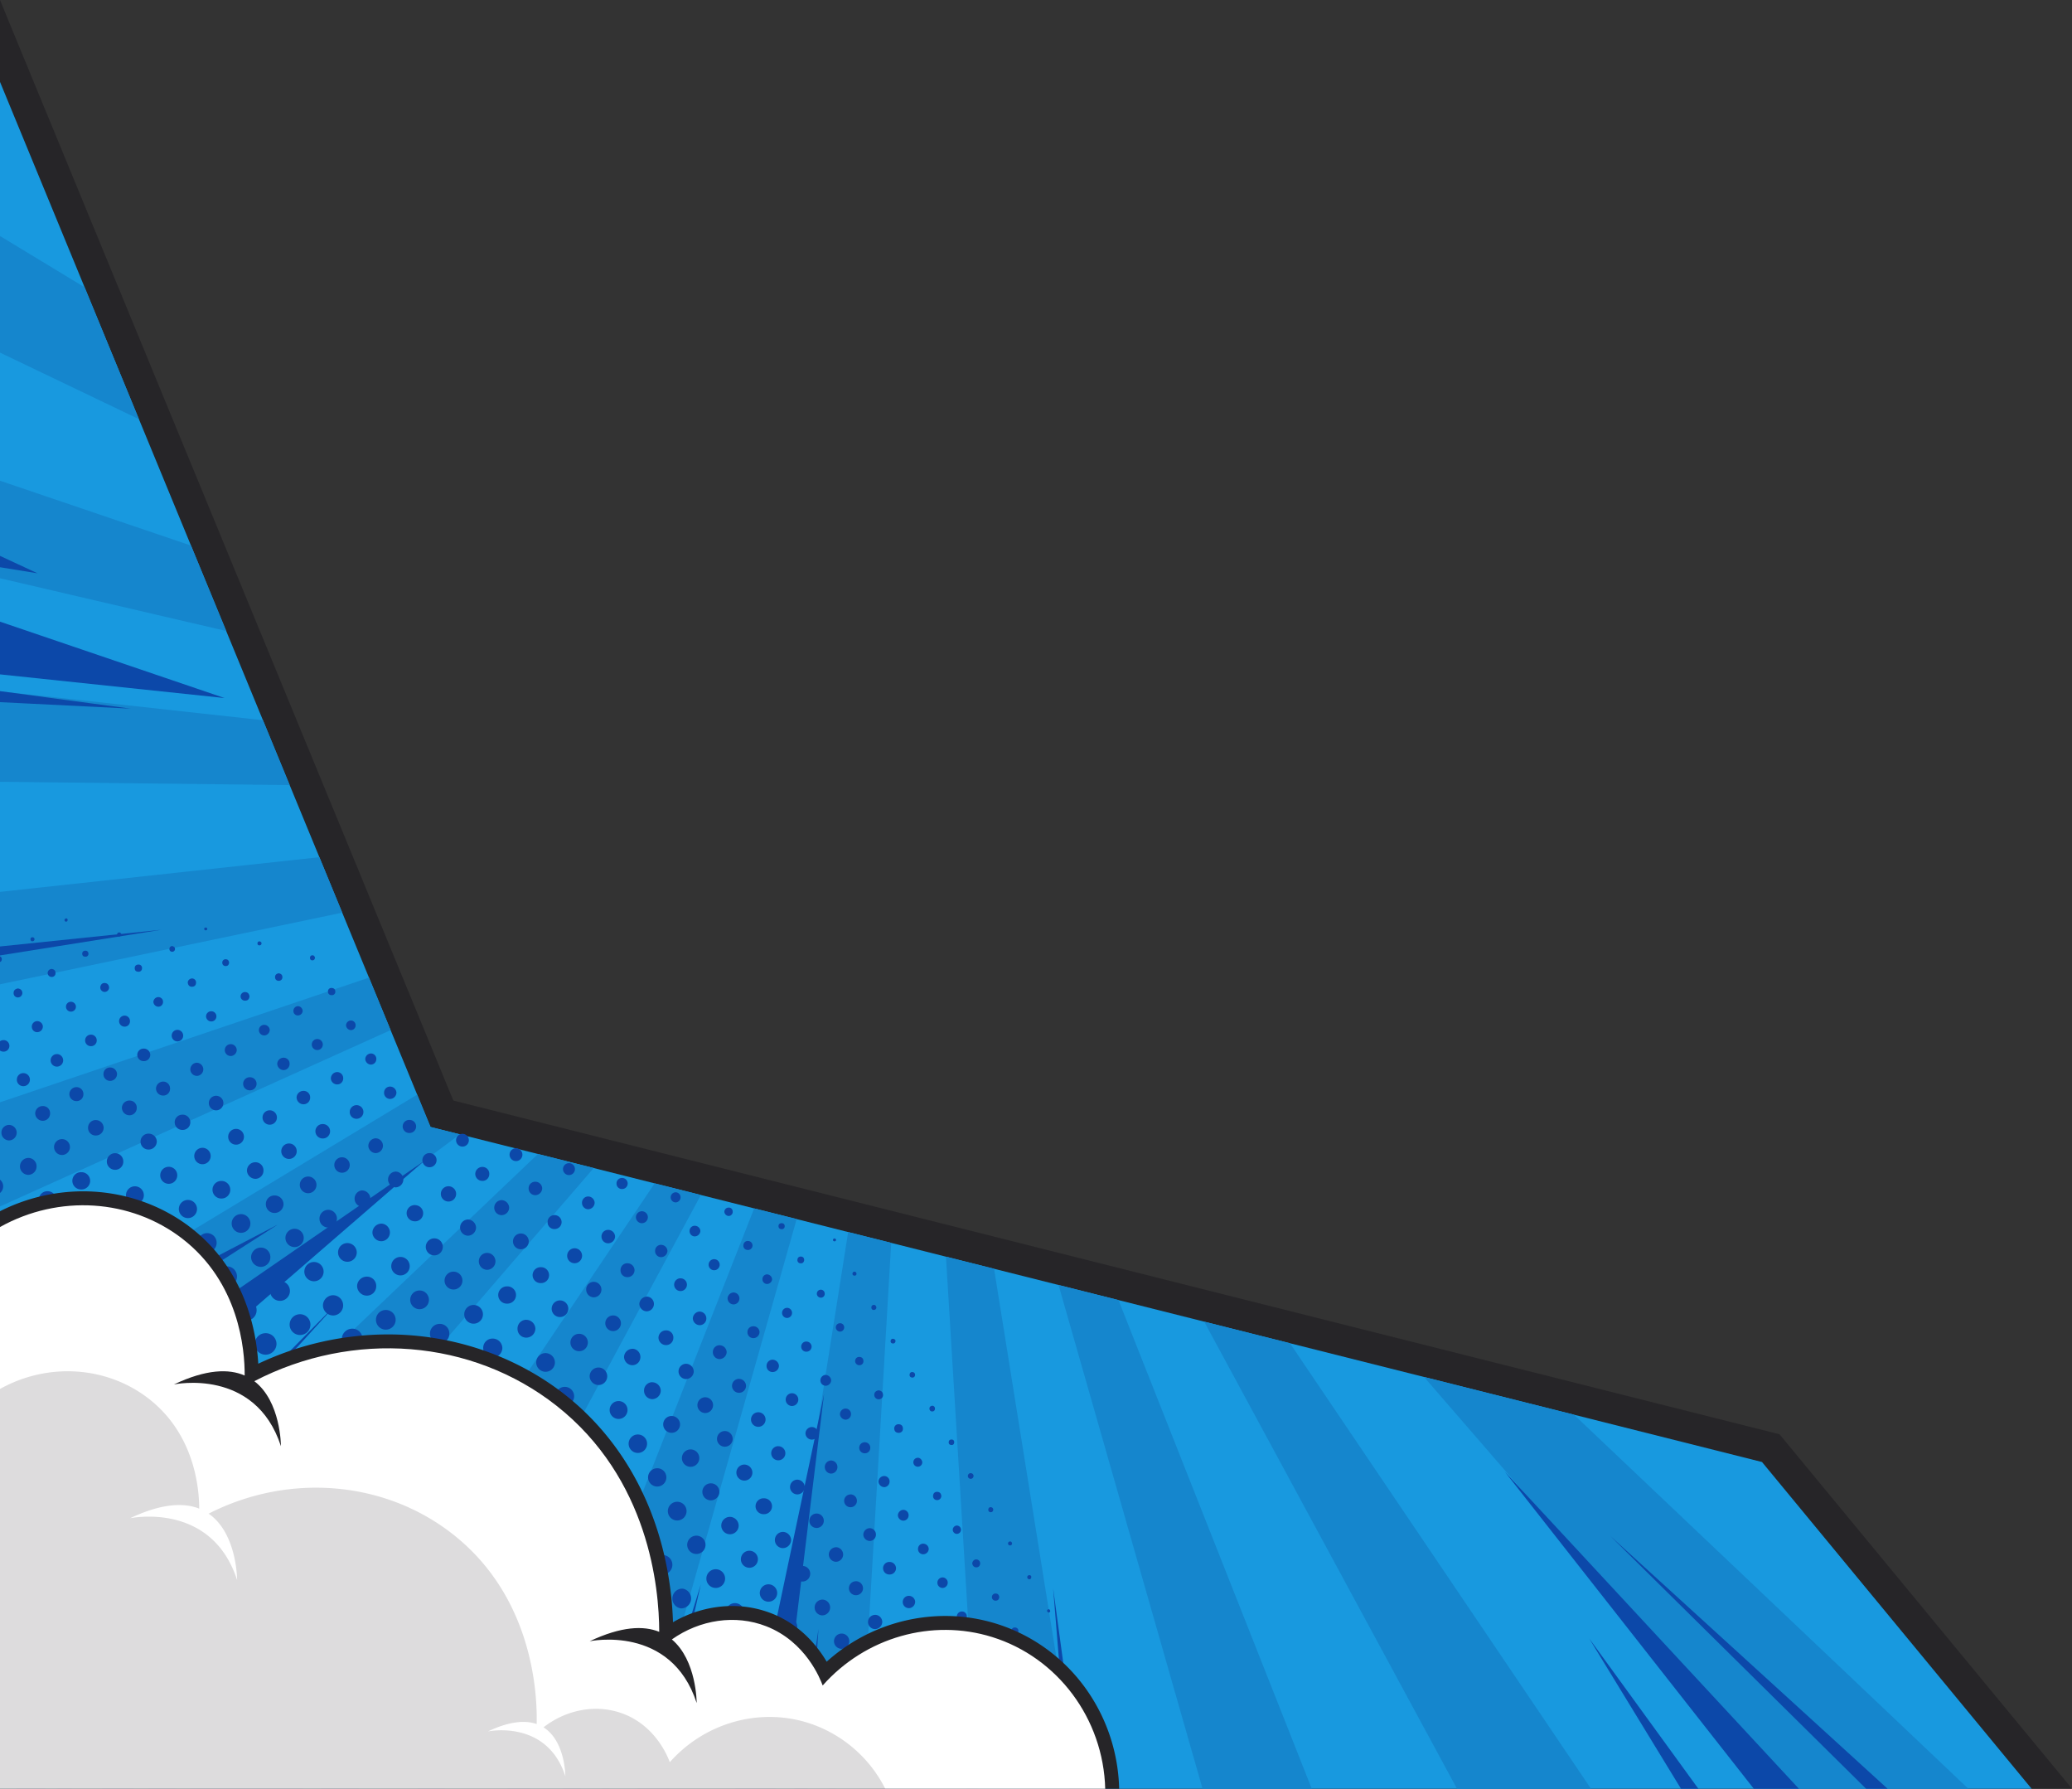 <?xml version="1.0" encoding="UTF-8"?>
<!DOCTYPE svg PUBLIC '-//W3C//DTD SVG 1.0//EN'
          'http://www.w3.org/TR/2001/REC-SVG-20010904/DTD/svg10.dtd'>
<svg data-name="Layer 1" height="1721" preserveAspectRatio="xMidYMid meet" version="1.0" viewBox="-0.0 1279.1 1993.9 1720.9" width="1994" xmlns="http://www.w3.org/2000/svg" xmlns:xlink="http://www.w3.org/1999/xlink" zoomAndPan="magnify"
><rect x="-0.0" y="1279.1" width="1993.9" height="1720.9" fill="#333333" stroke="none"/><g id="change1_1"
  ><path d="M1712.45 2658.95L436.26 2337.89 19.57 1326.63 0 1279.13 0 1357.87 0 3000 1955.05 3000 1993.95 3000 1712.45 2658.95z" fill="#262528"
  /></g
  ><g id="change2_1"
  ><path d="M1955.05 3000L0 3000 0 1357.87 81.42 1555.48 133.7 1682.36 183.81 1803.97 217.68 1886.15 253.04 1971.99 278.75 2034.39 307.34 2103.76 329.33 2157.13 355.08 2219.63 375.89 2270.14 401.47 2332.2 414.28 2363.3 442.46 2370.39 517.67 2389.31 571.32 2402.81 629.98 2417.57 674.43 2428.75 725.73 2441.65 766.63 2451.94 816.19 2464.41 857.62 2474.83 910.31 2488.09 956.6 2499.73 1018.65 2515.34 1076.34 2529.86 1158.81 2550.6 1241.34 2571.37 1370.38 2603.83 1514.65 2640.12 1695.58 2685.64 1955.05 3000z" fill="#1899df"
  /></g
  ><g id="change3_1"
  ><path d="M1894.18 3000L1713.54 3000 1370.38 2603.83 1514.65 2640.12 1894.18 3000z" fill="#1586cd"
  /></g
  ><g id="change3_2"
  ><path d="M1531.03 3000L1402.09 3000 1158.81 2550.6 1241.34 2571.37 1531.03 3000z" fill="#1586cd"
  /></g
  ><g id="change3_3"
  ><path d="M1262.32 3000L1157.24 3000 1018.65 2515.34 1076.34 2529.86 1262.32 3000z" fill="#1586cd"
  /></g
  ><g id="change3_4"
  ><path d="M1036.84 3000L941.52 3000 910.31 2488.09 956.6 2499.73 1036.84 3000z" fill="#1586cd"
  /></g
  ><g id="change3_5"
  ><path d="M857.62 2474.83L826.8 3000 731.53 3000 816.19 2464.41 857.62 2474.83z" fill="#1586cd"
  /></g
  ><g id="change3_6"
  ><path d="M766.63 2451.94L611.25 3000 506.34 3000 725.73 2441.65 766.63 2451.94z" fill="#1586cd"
  /></g
  ><g id="change3_7"
  ><path d="M674.43 2428.75L366.86 3000 238.28 3000 629.98 2417.57 674.43 2428.75z" fill="#1586cd"
  /></g
  ><g id="change3_8"
  ><path d="M571.32 2402.81L56.39 3000 0 3000 0 2882.41 517.67 2389.31 571.32 2402.81z" fill="#1586cd"
  /></g
  ><g id="change3_9"
  ><path d="M442.46 2370.39L0 2700.92 0 2574.73 401.47 2332.2 414.28 2363.3 442.46 2370.39z" fill="#1586cd"
  /></g
  ><g id="change3_10"
  ><path d="M375.89 2270.14L0 2439.78 0 2339.59 355.08 2219.63 375.89 2270.14z" fill="#1586cd"
  /></g
  ><g id="change3_11"
  ><path d="M329.33 2157.13L0 2226.05 0 2137.13 307.34 2103.76 329.33 2157.13z" fill="#1586cd"
  /></g
  ><g id="change3_12"
  ><path d="M278.75 2034.39L0 2031.22 0 1944.17 253.04 1971.99 278.75 2034.39z" fill="#1586cd"
  /></g
  ><g id="change3_13"
  ><path d="M217.68 1886.15L0 1835.42 0 1741.59 183.81 1803.97 217.68 1886.15z" fill="#1586cd"
  /></g
  ><g id="change3_14"
  ><path d="M133.7 1682.36L0 1618.32 0 1506.14 81.42 1555.48 133.7 1682.36z" fill="#1586cd"
  /></g
  ><g id="change4_1"
  ><path d="M1019.77,2993.75c-1.92-.1-2.78,1.05-2.72,2.83.05,1.47.9,2.38,3.07,2.44a2.58,2.58,0,0,0,2.21-2.85A2.48,2.48,0,0,0,1019.77,2993.75ZM1014.2,2911a2,2,0,0,0-.17,3.92c1.3.23,2-.61,2.19-1.84A1.91,1.91,0,0,0,1014.2,2911Zm18.51,32.82a1.38,1.38,0,0,0-1.31,1.28,1.44,1.44,0,0,0,1.31,1.86c1,.11,1.54-.6,1.73-1.55C1034.24,2944.47,1033.75,2943.81,1032.71,2943.82ZM25.42,2907.41a14.16,14.16,0,1,0-.38,28.32,14.16,14.16,0,1,0,.38-28.32Zm4.12,82.51A15,15,0,0,0,15.79,3000H44A15.31,15.31,0,0,0,29.54,2989.92Zm905.72,6.34a5.49,5.49,0,0,0-5,3.74h10.38A5.24,5.24,0,0,0,935.26,2996.26ZM43.68,2939.39a14.6,14.6,0,0,0-.12,29.2,14.6,14.6,0,1,0,.12-29.2Zm933-94.53a2.93,2.93,0,0,0-3.24,3.23,3,3,0,0,0,3.21,3.29,3.31,3.31,0,0,0,3.39-3.26A3.21,3.21,0,0,0,976.63,2844.86Zm-5-82.73a1.83,1.83,0,0,0-1.63,1.74,1.86,1.86,0,0,0,2,2c1.28,0,1.88-.83,1.86-2.17C973.55,2762.62,972.94,2761.89,971.58,2762.13Zm10.18,165.53c-2.28.18-3.37,1.66-3.79,3.8.36,2.12,1.39,3.7,3.69,3.83s3.65-1.17,3.94-3.42A3.75,3.75,0,0,0,981.76,2927.66Zm10.58-131.6a1.75,1.75,0,0,0-1.82-1.57c-1.15.08-2.15.68-2.06,2.05s1,1.82,2.25,1.93A2,2,0,0,0,992.34,2796.06Zm16.71,31.23a1.53,1.53,0,0,0-1.53,1.73,2,2,0,0,0,1.2,1.35c1,.29,1.64-.28,1.84-1.31C1010.5,2828.09,1010.05,2827.29,1009.05,2827.29Zm-8.68,133.37a3,3,0,0,0-3.13,3.36,3,3,0,0,0,3.31,3.17c2.06-.07,3-1.39,3.28-3.34C1003.45,2961.93,1002.43,2960.63,1000.37,2960.66Zm-4.83-83c-.94.41-2.17.86-2.34,2.43-.19,1.84.73,3,2.53,3.14a2.56,2.56,0,0,0,2.77-2.3C998.8,2879.06,997.6,2878.18,995.54,2877.68Zm-903.18-521a7.32,7.32,0,0,0-7.7,7.21,7.24,7.24,0,0,0,7.21,7.65,7.44,7.44,0,0,0,7.76-7.17A7.52,7.52,0,0,0,92.36,2356.68ZM967.61,2978a4.5,4.5,0,0,0-4.13,4.34c-.25,2.32,2.14,4.62,4.51,4.61a4.48,4.48,0,1,0-.38-8.95ZM78.3,2406.82a8.3,8.3,0,1,0-.23,16.59,8.3,8.3,0,1,0,.23-16.59Zm51.83,13.58a8.6,8.6,0,1,0-.62,17.19,8.6,8.6,0,0,0,.62-17.19Zm-19.33-31.87a8,8,0,1,0,0,16,7.79,7.79,0,0,0,7.85-8A7.87,7.87,0,0,0,110.8,2388.53Zm13.87-50.64a7.21,7.21,0,0,0-7.38,6.91,7.31,7.31,0,0,0,7.09,7.26,7,7,0,0,0,7.23-7A6.83,6.83,0,0,0,124.67,2337.89ZM59.73,2375a7.64,7.64,0,1,0-.13,15.28,7.64,7.64,0,1,0,.13-15.28Zm37.83,63.69a8.81,8.81,0,1,0,8.75,8.8A8.75,8.75,0,0,0,97.56,2438.73Zm-69,252.15a12.23,12.23,0,0,0,0,24.45,12.23,12.23,0,0,0,0-24.45Zm765.74-89a5.3,5.3,0,0,0-4.79,5.86,5.11,5.11,0,0,0,5.39,4.56,5.41,5.41,0,0,0,4.93-5.16A5.54,5.54,0,0,0,794.25,2601.86ZM14.46,2742.1a12.62,12.62,0,1,0,.65,25.22,12.62,12.62,0,0,0-.65-25.22Zm9.06-133.64a11.2,11.2,0,0,0,.42,22.4,11.2,11.2,0,1,0-.42-22.4Zm17.66-265.27a7.2,7.2,0,0,0-7.31,7,7.3,7.3,0,0,0,7.17,7.18,7,7,0,0,0,7.16-7A6.83,6.83,0,0,0,41.18,2343.19Zm4.75,81.92a8.38,8.38,0,0,0-8.67,8.07,8.51,8.51,0,0,0,8.37,9.09,8.83,8.83,0,0,0,8.81-8.79A8.71,8.71,0,0,0,45.93,2425.11Zm-18.47-32a8.14,8.14,0,1,0-.19,16.28,8.1,8.1,0,0,0,7.92-8.05A8,8,0,0,0,27.46,2393.08Zm-8.83,133.13a10,10,0,1,0-.09,20.07,10,10,0,1,0,.09-20.07Zm46-69.12a9,9,0,0,0,.33,18,9,9,0,1,0-.33-18Zm776.12,77.4a2.21,2.21,0,0,0-2.18,2.58,2.15,2.15,0,0,0,2.47,2.25,2.42,2.42,0,0,0,2.31-2.5C843,2535.43,842.28,2534.38,840.75,2534.49Zm4.55,82.17c-2.32.51-3.95,1.76-4,4.34a4.29,4.29,0,0,0,4.71,4.26,4,4,0,0,0,3.71-4.56C849.5,2618.18,847.83,2616.91,845.3,2616.66Zm118.28,278.11c-2.34-.29-4.68,2.15-4.46,4.54.24,2.56,1.9,3.75,4.22,4.11,2.57-.36,4.15-1.78,4.2-4.27A4.1,4.1,0,0,0,963.58,2894.77ZM850.76,2699.11a5.54,5.54,0,0,0-5.37,5.5,5.71,5.71,0,0,0,5.73,5.21,5.37,5.37,0,0,0,4.92-5.24A5.19,5.19,0,0,0,850.76,2699.11Zm23.77,115.27a5.93,5.93,0,1,0,.58,11.84,6.24,6.24,0,0,0,5.56-6.23A6.15,6.15,0,0,0,874.53,2814.38Zm-10-165.08a4,4,0,0,0-4,4.3c.22,2.57,1.69,4,4.52,4,2.43-.26,3.94-1.69,3.83-4.3S867.17,2649.3,864.56,2649.3Zm4.67,82.34a5.54,5.54,0,0,0-5.15,5,5.39,5.39,0,0,0,5.31,5.44,5.11,5.11,0,0,0,5-4.94A5.2,5.2,0,0,0,869.23,2731.64Zm-61.07-179.49a3.94,3.94,0,0,0-3.81,3.75,4.19,4.19,0,0,0,4,4.29,4.06,4.06,0,0,0,4.06-4.14A3.89,3.89,0,0,0,808.16,2552.15Zm70.17,47c-1.86-.24-2.89.75-3,2.58-.06,1.48.69,2.46,2.51,2.71a2.58,2.58,0,0,0,2.78-2.64A2.46,2.46,0,0,0,878.33,2599.18Zm-74.74-128.4a1.34,1.34,0,0,0-1.92,1,1.16,1.16,0,0,0,.9,1.46,1.44,1.44,0,0,0,2-1A1.25,1.25,0,0,0,803.59,2470.78Zm-3.69,213.41a6.33,6.33,0,0,0-.18,12.65,6.33,6.33,0,0,0,.18-12.65Zm24.3-179.75a1.92,1.92,0,1,0-3.81.39c.24,1.29,1.24,1.67,2.43,1.49A1.65,1.65,0,0,0,824.2,2504.44Zm3.08,80.15c-2.55-.14-4.07,1.31-4.36,3.79a4,4,0,0,0,4,4.15,3.78,3.78,0,0,0,4-4.11C830.74,2586.17,829.52,2584.72,827.28,2584.59Zm-13.52,49.64a5.54,5.54,0,0,0-5.45,5.44,5.7,5.7,0,0,0,5,5.23,5.26,5.26,0,0,0,5.63-5.14A5.18,5.18,0,0,0,813.76,2634.23Zm18.53,32.42a5.32,5.32,0,1,0,.2,10.63,5.1,5.1,0,0,0,5-5.07A5.18,5.18,0,0,0,832.29,2666.65Zm27.32-99.51a2.15,2.15,0,0,0-2.53,2.19,2,2,0,0,0,1.81,2.24,2.29,2.29,0,0,0,2.85-1.87C862,2568.19,861,2567.4,859.61,2567.14Zm79.78,212.23c-2.28.18-3.37,1.66-3.79,3.79.36,2.12,1.39,3.7,3.69,3.83s3.65-1.17,3.94-3.42A3.74,3.74,0,0,0,939.39,2779.37Zm-4.77-82.94a2.74,2.74,0,1,0,2.25,2.9A2.62,2.62,0,0,0,934.62,2696.43Zm9.26,165.88a4.22,4.22,0,0,0-4.2,4.25c-.2,2.45,2.14,4.52,5,4.38a4,4,0,0,0,3.84-4.25A4.15,4.15,0,0,0,943.88,2862.31Zm5.31,82.63a5.23,5.23,0,0,0-4.72,5.35,5.13,5.13,0,0,0,5.22,4.8,5.25,5.25,0,0,0,4.78-5.3A5.44,5.44,0,0,0,949.19,2944.94Zm8.44-132.74a3.45,3.45,0,0,0,.21,6.88c2.4.06,3.59-1.23,3.8-3.54C961.29,2813.22,960,2812,957.63,2812.2Zm-26.89,100.34a4.89,4.89,0,0,0-4.92,5.1,5,5,0,0,0,4.94,5.1,5.43,5.43,0,0,0,5.38-4.81A5.25,5.25,0,0,0,930.74,2912.54Zm22.86-183.4a2.18,2.18,0,0,0-2.49,2.26,2.2,2.2,0,0,0,2.18,2.57c1.53.11,2.24-.89,2.6-2.29C955.74,2730.3,955.09,2729.26,953.6,2729.14Zm-64.68,35.12a4.9,4.9,0,0,0-5.45,4.53,5,5,0,0,0,5,5.64,5.37,5.37,0,0,0,5.28-4.91A5.24,5.24,0,0,0,888.92,2764.26ZM926,2829.45a4.87,4.87,0,0,0-5.23,4.66,4.81,4.81,0,0,0,5.09,4.78,4.56,4.56,0,0,0,4.51-4.64A4.64,4.64,0,0,0,926,2829.45Zm-42.79-147.87a4.3,4.3,0,1,0,4.31,4.31C887.37,2683.54,885.27,2681.4,883.19,2681.58Zm18.37,32.77c-2.27.08-3.5,1.51-3.68,3.74a3.78,3.78,0,0,0,3.86,4.2,4,4,0,0,0,4.08-4.06C905.58,2715.75,904.12,2714.26,901.56,2714.35Zm-4.43-82.86c-1.66.3-2.88,1.13-2.73,3A2.57,2.57,0,0,0,897,2637c1.84,0,2.8-1.17,2.7-3A2.6,2.6,0,0,0,897.13,2631.49ZM921,2746.75a4.16,4.16,0,0,0-4.16,4.09,4.05,4.05,0,0,0,3.66,3.94,4,4,0,1,0,.5-8Zm-4.95-82.7c-1.75-.18-3,.67-3.11,2.5s1.09,2.75,2.87,2.74c1.59,0,2.27-1,2.44-2.54C918.25,2665.32,917.62,2664.21,916.09,2664.05Zm-8.72,132.62a5.08,5.08,0,0,0-.6,10.14,5.08,5.08,0,0,0,.6-10.14ZM19.81,2824.55a13.6,13.6,0,1,0,.6,27.19,13.6,13.6,0,0,0-.6-27.19ZM576,2594.73a8.52,8.52,0,0,0-8.58,8.23,8.63,8.63,0,0,0,8.89,8.62,8.43,8.43,0,0,0-.31-16.85Zm-18.8-32.43a8.38,8.38,0,0,0,.22,16.76,8.38,8.38,0,1,0-.22-16.76Zm14.4-50a7.3,7.3,0,0,0-7.51,7.4,7.42,7.42,0,0,0,7.44,7.51,7.46,7.46,0,0,0,.07-14.91Zm18.71,32.34a7.53,7.53,0,1,0,7.22,7.76A7.54,7.54,0,0,0,590.35,2544.62Zm32.29-18.12a7.47,7.47,0,0,0-7.36,7,7.38,7.38,0,0,0,6.52,7.15,7.1,7.1,0,1,0,.84-14.18ZM595.27,2627a8.6,8.6,0,0,0,0,17.2,8.6,8.6,0,1,0,0-17.2Zm13.65-50.26a8.19,8.19,0,0,0-8.38,7.62,8.1,8.1,0,0,0,7.82,8.15,7.77,7.77,0,0,0,7.9-7.92A7.85,7.85,0,0,0,608.92,2576.69Zm-88.51-78.52a7.65,7.65,0,1,0,.08,15.29,7.65,7.65,0,1,0-.08-15.29ZM501,2465.79a7.59,7.59,0,0,0,.47,15.18,7.59,7.59,0,0,0-.47-15.18Zm5.56,83a8.46,8.46,0,0,0-8.55,8.91,8.37,8.37,0,0,0,8.47,8.29,8.76,8.76,0,0,0,8.71-8.87A8.87,8.87,0,0,0,506.59,2548.83Zm46-68.77a7.21,7.21,0,0,0-6.77,7.38,7.13,7.13,0,0,0,7.12,7,7.2,7.2,0,1,0-.35-14.39Zm-64.68,36.66a8.3,8.3,0,1,0,.25,16.59,8.3,8.3,0,1,0-.25-16.59Zm51,13.49a8,8,0,0,0,0,16,8,8,0,1,0,0-16Zm-13.48,50.68A9,9,0,1,0,534,2590,9.09,9.09,0,0,0,525.38,2580.89Zm102,28a8,8,0,0,0-7.63,8.32,8.09,8.09,0,0,0,8,8,8.41,8.41,0,0,0,8.09-8A8.31,8.31,0,0,0,627.35,2608.92Zm102.47,28.93a7,7,0,0,0-.33,14,7,7,0,0,0,.33-14Zm5.19,82.77a7.65,7.65,0,1,0-.12,15.29,7.65,7.65,0,1,0,.12-15.29Zm13.77-50.16a6.81,6.81,0,1,0,6.93,7.08A6.78,6.78,0,0,0,748.78,2670.46ZM474.14,2566.89A8.91,8.91,0,0,0,465,2576a9.06,9.06,0,0,0,9.1,9.21,9.45,9.45,0,0,0,9.32-9.14A9.31,9.31,0,0,0,474.14,2566.89Zm241.79,121.22a7.71,7.71,0,1,0,8.11,7.73A7.81,7.81,0,0,0,715.93,2688.11Zm56.32,97.5a7.52,7.52,0,1,0,7.43,7.59A7.5,7.5,0,0,0,772.25,2785.61Zm-18.49-32.73a7.81,7.81,0,0,0-.56,15.61,8,8,0,0,0,8.09-7.84A8.13,8.13,0,0,0,753.76,2752.88ZM767,2702.61a7.11,7.11,0,0,0,.44,14.21,7.31,7.31,0,0,0,7-7.32A7.41,7.41,0,0,0,767,2702.61ZM659.78,2591.14a7.35,7.35,0,0,0,.43,14.68,7.43,7.43,0,0,0,7.38-7.54A7.51,7.51,0,0,0,659.78,2591.14ZM641,2559a7.22,7.22,0,0,0-7.35,6.95,7.32,7.32,0,0,0,7.13,7.22,7,7,0,0,0,7.2-7A6.84,6.84,0,0,0,641,2559Zm23.75,114.52a8.37,8.37,0,0,0-.35,16.74,8.37,8.37,0,1,0,.35-16.74Zm-18.43-32.16a8.1,8.1,0,1,0,8.08,7.87A8.1,8.1,0,0,0,646.35,2641.37Zm37.93,64.79a8.19,8.19,0,1,0,8,8.67A8.13,8.13,0,0,0,684.28,2706.16Zm-5.86-82.8a7.59,7.59,0,0,0,.54,15.17,7.59,7.59,0,0,0-.54-15.17ZM143.28,2369.74a7.65,7.65,0,1,0-.39,15.29,7.84,7.84,0,0,0,8-7.8A7.74,7.74,0,0,0,143.28,2369.74Zm559.66,368.68a8.37,8.37,0,1,0,7.89,8.32A8.61,8.61,0,0,0,702.94,2738.42Zm-5.29-82.57a7.54,7.54,0,0,0-1.22,15,7.54,7.54,0,1,0,1.22-15ZM245.39,2397.26a8.09,8.09,0,0,0-7.74,8.21,8.3,8.3,0,0,0,8.31,7.74,7.91,7.91,0,0,0,7.59-8.31A7.72,7.72,0,0,0,245.39,2397.26Zm-13.68,49.9a9,9,0,1,0,.46,18,9,9,0,0,0-.46-18Zm-4.72-82a7.59,7.59,0,0,0,.37,15.18,7.59,7.59,0,0,0-.37-15.18Zm23.95,114.2a9.43,9.43,0,0,0-9.33,9.11,9.56,9.56,0,0,0,9.71,9.45,9.25,9.25,0,0,0,8.85-9.51A9.06,9.06,0,0,0,250.94,2479.36ZM296.67,2411a8,8,0,0,0-.28,16.05,8,8,0,1,0,.28-16.05Zm-32.84,18.2a8.23,8.23,0,0,0-8,8.65,8.36,8.36,0,0,0,8.53,8.2,8.65,8.65,0,0,0,8.48-8.39A8.47,8.47,0,0,0,263.83,2429.24Zm14.45-50a7.43,7.43,0,1,0-.34,14.86,7.43,7.43,0,1,0,.34-14.86Zm5.71,82.06a8.81,8.81,0,1,0,8.29,9.21A8.79,8.79,0,0,0,284,2461.26Zm-121.57-59.64a8.19,8.19,0,1,0,8.15,8.51A8.13,8.13,0,0,0,162.42,2401.62Zm4.32,82.61a9.66,9.66,0,1,0,9.75,9.65A9.82,9.82,0,0,0,166.74,2484.23Zm-17.58-31.93a9.26,9.26,0,0,0-9.76,7.89,9.16,9.16,0,0,0,7.88,10.34,9.28,9.28,0,0,0,10.19-8.15A9.39,9.39,0,0,0,149.16,2452.3Zm45.46-68.94a7.9,7.9,0,0,0-.12,15.79,7.9,7.9,0,1,0,.12-15.79Zm-12.93,50.18a8.74,8.74,0,0,0-1.71,17.4,8.74,8.74,0,1,0,1.71-17.4Zm17.8,31.91a9.22,9.22,0,1,0-.32,18.44,9,9,0,0,0,9.28-9A9.17,9.17,0,0,0,199.49,2465.45Zm13.81-50.22a8.47,8.47,0,1,0-.11,16.93,8.42,8.42,0,0,0,8.41-8.39A8.51,8.51,0,0,0,213.3,2415.23Zm204.05,55.26a8.19,8.19,0,1,0,8.76,7.87A8.12,8.12,0,0,0,417.35,2470.49Zm368.77,264.73a6.94,6.94,0,1,0-.08,13.87,6.94,6.94,0,0,0,.08-13.87ZM400,2438.51A7.77,7.77,0,0,0,398.2,2454a7.78,7.78,0,1,0,1.81-15.44Zm68.71,45.94a8,8,0,0,0-7.91,8.06,8.09,8.09,0,0,0,7.78,8.22,8.14,8.14,0,1,0,.13-16.28Zm-13,50.11a9,9,0,1,0,.06,18,9,9,0,0,0-.06-18Zm-70.14-46.22a8.88,8.88,0,0,0-.36,17.76,8.88,8.88,0,0,0,.36-17.76Zm50.65,14.15a8.6,8.6,0,0,0,.37,17.2,8.6,8.6,0,1,0-.37-17.2Zm14.19-50.18a7.81,7.81,0,0,0-.23,15.61,8,8,0,0,0,7.93-8A8.13,8.13,0,0,0,450.38,2452.31Zm-148,40.9a9.27,9.27,0,1,0-.54,18.54,9.27,9.27,0,0,0,.54-18.54ZM334.55,2475a9,9,0,1,0,8.76,9A9.09,9.09,0,0,0,334.55,2475Zm-5.13-82.52a7.43,7.43,0,1,0-.58,14.85,7.43,7.43,0,1,0,.58-14.85ZM315.57,2443a8.49,8.49,0,0,0-8.13,8.69,8.4,8.4,0,0,0,8.42,8.37,8.53,8.53,0,1,0-.29-17.06Zm51,13.31a8.8,8.8,0,0,0-8.18,8.76,8.68,8.68,0,0,0,8.74,8.16,8.41,8.41,0,0,0,8.07-8.72A8.52,8.52,0,0,0,366.56,2456.28Zm14.33-50.09a7.6,7.6,0,0,0-.23,15.19,7.6,7.6,0,0,0,.23-15.19ZM353.11,2507.3a9.33,9.33,0,0,0-9.47,8.93,9.45,9.45,0,0,0,9.11,9.35,9,9,0,0,0,9.29-9A8.91,8.91,0,0,0,353.11,2507.3Zm-4.84-83a8,8,0,0,0,.13,15.9,8,8,0,0,0,8-8A8.15,8.15,0,0,0,348.27,2424.35Zm55.82,96.31a9,9,0,0,0-.66,18,9,9,0,1,0,.66-18ZM208.17,2333.31a7,7,0,0,0-.41,14,7,7,0,0,0,.41-14Zm9-131.36a3.11,3.11,0,0,0-3.25,3.32,3.06,3.06,0,0,0,3.33,3.22c2.12,0,3-1.32,3.24-3.38C220.19,2203.25,219.24,2201.89,217.14,2202Zm32.63-17.2a1.82,1.82,0,0,0-2,2.05,1.61,1.61,0,0,0,1.51,1.77c1.23.08,2.18-.4,2.33-1.67S250.92,2185,249.77,2184.75Zm-14,48.79a4.13,4.13,0,1,0,.1,8.25c2.64,0,4-1.59,4.19-4.18C239.71,2235.07,238.36,2233.52,235.73,2233.54Zm4.86,81.94a6.29,6.29,0,1,0-.07,12.56,6.28,6.28,0,0,0,.07-12.56Zm-18.81-31.85a5.71,5.71,0,0,0-.12,11.41,5.91,5.91,0,0,0,6.08-5.66A5.79,5.79,0,0,0,221.78,2283.63Zm-51.32-13.76A5.57,5.57,0,0,0,171,2281a5.56,5.56,0,1,0-.57-11.11Zm4.8,81.61a7.34,7.34,0,0,0,.23,14.68,7.35,7.35,0,1,0-.23-14.68Zm-9.93-162.32c-.93.4-2.17.86-2.33,2.43a2.55,2.55,0,0,0,2.53,3.14,2.58,2.58,0,0,0,2.77-2.3C168.6,2190.53,167.4,2189.65,165.33,2189.16ZM203,2252a4.92,4.92,0,0,0-4.7,5.18,5,5,0,0,0,5.32,4.6A4.9,4.9,0,1,0,203,2252Zm-18.5-31.55c-2.21.16-4.14,2.28-3.77,4.39.44,2.46,2,3.8,4.57,3.52,2.29-.25,3.35-1.79,3.36-4A3.8,3.8,0,0,0,184.51,2220.45Zm14.91-47.85a1.42,1.42,0,0,0-1.95-1.08,1.19,1.19,0,0,0-.92,1.46,1.33,1.33,0,0,0,1.92,1.05C199.09,2173.81,199.61,2173.41,199.42,2172.6Zm-10.27,128.91a6.54,6.54,0,0,0-6,6.61,6.44,6.44,0,0,0,6.5,6.05,6.37,6.37,0,0,0,6-6.57A6.46,6.46,0,0,0,189.15,2301.51Zm-31.9,18.15a6.9,6.9,0,0,0-7.09,6.27,6.77,6.77,0,0,0,6.83,7.16,6.46,6.46,0,0,0,6.66-6.57A6.56,6.56,0,0,0,157.25,2319.66Zm180.28-58.78a4.81,4.81,0,0,0-4.53,4.76,5,5,0,0,0,4.82,4.51,4.63,4.63,0,0,0,4.42-4.8A4.52,4.52,0,0,0,337.53,2260.88Zm4.94,81.47a6.54,6.54,0,0,0-5.89,6.78,6.43,6.43,0,0,0,7,6.29,6.56,6.56,0,1,0-1.11-13.07Zm-23.54-112.78a3.2,3.2,0,0,0-3.28,3.66,3.15,3.15,0,0,0,3.39,3.25,3.2,3.2,0,0,0,3.63-3.63C322.6,2230.92,321.43,2229.63,318.93,2229.57Zm5.49,80.92a6.17,6.17,0,0,0-6,6.48,6.1,6.1,0,0,0,6.34,5.41,5.75,5.75,0,0,0,5.53-6.11A5.87,5.87,0,0,0,324.42,2310.49Zm36.93,63.72a7.4,7.4,0,0,0-6.88,7.49,7.32,7.32,0,0,0,6.93,6.75,7.12,7.12,0,1,0,0-14.24Zm-4.31-81.6a5.6,5.6,0,0,0-5.55,5.34,5.73,5.73,0,0,0,4.93,5.33,5.26,5.26,0,0,0,5.72-5A5.19,5.19,0,0,0,357,2292.61Zm-97.1,54.67a6.93,6.93,0,1,0-.36,13.85,6.93,6.93,0,0,0,.36-13.85Zm26.75-100.21a4.5,4.5,0,0,0-4.32,4.74,4.21,4.21,0,0,0,4.13,4.22,4.67,4.67,0,0,0,4.78-4.35A4.85,4.85,0,0,0,286.69,2247.07Zm24.49,113.47a6.93,6.93,0,1,0-.9,13.82,6.92,6.92,0,0,0,.9-13.82ZM268.1,2215.47c-2.29.47-3.6,1.78-3.39,4a3.27,3.27,0,0,0,3.4,3.22,3.35,3.35,0,0,0,3.62-3.64C271.71,2216.78,270.17,2215.74,268.1,2215.47Zm5.18,81.22a6.08,6.08,0,0,0-6.49,5.9,6.31,6.31,0,0,0,5.88,6,5.88,5.88,0,0,0,6-5.68A5.7,5.7,0,0,0,273.28,2296.69Zm32-18a5.31,5.31,0,0,0-.41,10.6,5.31,5.31,0,1,0,.41-10.6Zm-4.76-80.53a2.23,2.23,0,0,0-2.18,2.58,2.15,2.15,0,0,0,2.47,2.25c1.51-.1,2.17-1.12,2.34-2.77C302.63,2199.24,302.09,2198,300.52,2198.17Zm-8.64,130.43a6.58,6.58,0,0,0-6.48,6.22,6.74,6.74,0,0,0,6.74,6.68,6.39,6.39,0,0,0,6.32-6.29A6.23,6.23,0,0,0,291.88,2328.6Zm-37.61-63.53a5.09,5.09,0,1,0,.4,10.16,5.46,5.46,0,0,0,4.9-5.3A5.29,5.29,0,0,0,254.27,2265.07ZM0,2414v12.82a8.1,8.1,0,0,0,3.05-6.49A8.12,8.12,0,0,0,0,2414Zm0,80.35H0v18.93a9.42,9.42,0,0,0,9.64-9.35A9.47,9.47,0,0,0,0,2494.34Zm4.92,82.23A10.54,10.54,0,0,0,0,2577.68v19.1a10.68,10.68,0,0,0,4.44,1.08,10.38,10.38,0,0,0,10.83-10A10.5,10.5,0,0,0,4.94,2576.57ZM3.85,2279.81a5.79,5.79,0,0,0-3.85,1v9a5.74,5.74,0,0,0,2.93,1,5.55,5.55,0,1,0,.92-11.06ZM21.5,2234c-.33-2.56-2.05-3.65-4.36-3.95-2.53.49-4.1,1.93-4.05,4.43a4.07,4.07,0,0,0,4.12,4.22A4.34,4.34,0,0,0,21.5,2234Zm768.23,285.88a3.8,3.8,0,0,0-3.68,3.82,3.88,3.88,0,0,0,4.29,3.82,3.64,3.64,0,0,0,3.29-4A3.77,3.77,0,0,0,789.73,2519.85ZM0,2199.24v5.39A2.59,2.59,0,0,0,1.7,2202,2.61,2.61,0,0,0,0,2199.24Zm0,728.62v24.5a14,14,0,0,0,7-12.25A14,14,0,0,0,0,2927.86Zm10.08-269A12,12,0,0,0,0,2664.64v12.07a11.93,11.93,0,0,0,9.91,5.7,11.78,11.78,0,0,0,.17-23.55ZM23,2311.53a6.12,6.12,0,0,0-6.74,5.66,6.18,6.18,0,0,0,6.21,6.88,6.28,6.28,0,0,0,.53-12.54Zm-11.68,646.4A14.75,14.75,0,0,0,0,2963.29v18.54a14.78,14.78,0,0,0,11.62,5.3,14.6,14.6,0,0,0-.29-29.2Zm-5.59-82.6A13.94,13.94,0,0,0,0,2876.65v25a13.51,13.51,0,0,0,6.34,1.38A14.18,14.18,0,0,0,20,2888.84,14,14,0,0,0,5.74,2875.33ZM0,2851.45v10.49a13.36,13.36,0,0,0,1.08-5.3A13.14,13.14,0,0,0,0,2851.45ZM0,2710.8v23a12,12,0,0,0,8.32-11.65A12,12,0,0,0,0,2710.8Zm1.83,81.74a11.12,11.12,0,0,0-1.83.08v26.16c.43,0,.86.07,1.3.07A13.39,13.39,0,0,0,14.61,2806,13.49,13.49,0,0,0,1.83,2792.54Zm136.34-504.63a6,6,0,0,0-.06,12.05,6.1,6.1,0,0,0,6.49-6A6.18,6.18,0,0,0,138.17,2287.91Zm-50.8-13.42a5.55,5.55,0,1,0,.17,11.1,5.46,5.46,0,0,0,5.55-5.3A5.52,5.52,0,0,0,87.37,2274.49Zm18.78,31.6a6.22,6.22,0,0,0-6.57,5.95,6.41,6.41,0,0,0,6.31,6.95,6.73,6.73,0,0,0,6.74-6.68A6.57,6.57,0,0,0,106.15,2306.09Zm-5.31-81.26c-2.49-.12-4,1.45-4.33,4a4.26,4.26,0,0,0,4.38,4.56,4.31,4.31,0,0,0,4.1-4.27C104.75,2226.51,103.28,2224.94,100.84,2224.83Zm-69.89-44c-1.34.14-1.73,1.12-1.57,2.31a1.62,1.62,0,0,0,1.78,1.49,1.92,1.92,0,1,0-.21-3.8ZM152,2238.39a4.81,4.81,0,0,0-4.39,4.89,5,5,0,0,0,5,4.35,4.61,4.61,0,0,0,4.28-4.93A4.49,4.49,0,0,0,152,2238.39Zm-32.33,17.8a5.31,5.31,0,0,0,0,10.61,5.1,5.1,0,0,0,5.4-5.3A5.15,5.15,0,0,0,119.69,2256.19Zm13.68-49.13c-2.41.05-3.61,1.27-3.7,3.23-.11,2.3,1.12,3.72,3.56,3.68a3.15,3.15,0,0,0,3.43-3.19A3.22,3.22,0,0,0,133.37,2207.06Zm-18.54-30.95c-1.23.1-2.08.67-2.1,2a1.79,1.79,0,0,0,1.44,1.92,1.94,1.94,0,0,0,2.44-1.59C116.91,2177.14,116,2176.49,114.83,2176.11Zm-65.08,35.17a4,4,0,0,0-3.87,3.71,3.88,3.88,0,0,0,4.14,4,3.54,3.54,0,0,0,3.41-4C53.35,2212.72,52,2211.57,49.75,2211.28ZM55,2293.2a6,6,0,0,0-.48,12.05A6,6,0,1,0,55,2293.2Zm-13.74-26.67a5.52,5.52,0,0,0-5.81-5.05,5.28,5.28,0,0,0-4.79,5.93A5.1,5.1,0,0,0,36,2272.1,5.41,5.41,0,0,0,41.22,2266.53ZM74,2325a6.85,6.85,0,0,0-7.25,6.77,6.73,6.73,0,0,0,6.67,6.65,6.46,6.46,0,0,0,6.82-6.4A6.57,6.57,0,0,0,74,2325ZM82,2193.74a2.7,2.7,0,0,0-2.88,2.84c0,2.11,1.4,3.1,3.43,2.9a2.69,2.69,0,0,0,2.55-3.09A2.76,2.76,0,0,0,82,2193.74Zm-13.87,49.12a4.74,4.74,0,0,0-.42,9.45,4.78,4.78,0,0,0,5.36-4.49A4.86,4.86,0,0,0,68.17,2242.86Zm-4.82-80.16a2,2,0,0,0-1.22,1.33,1.5,1.5,0,0,0,1.48,1.75c1,0,1.48-.74,1.55-1.72C65,2163.05,64.34,2162.43,63.35,2162.7ZM0,2630.92v14.58a11,11,0,0,0,2.8-7.58A11.2,11.2,0,0,0,0,2630.92Zm650.71-204.75a4.87,4.87,0,1,0-.44,9.72,4.93,4.93,0,0,0,4.65-4.66A4.87,4.87,0,0,0,650.71,2426.17Zm18,32.21a4.9,4.9,0,0,0-5.12,4.9,5,5,0,0,0,4.76,5.3,5.49,5.49,0,0,0,5.61-5.28A5.31,5.31,0,0,0,668.76,2458.38Zm-70.22-46a5.17,5.17,0,0,0-5.2,5.54,5.11,5.11,0,0,0,5,5.08,5.32,5.32,0,1,0,.22-10.62Zm75.07,128.51a6.88,6.88,0,0,0-6.85,6.65,6.8,6.8,0,0,0,7,6.46,6.43,6.43,0,0,0,6-6.61A6.55,6.55,0,0,0,673.61,2540.94Zm13.72-50.39a5.32,5.32,0,0,0-.37,10.63,5.32,5.32,0,1,0,.37-10.63Zm-83.28,3.9a6.56,6.56,0,0,0-6.86,7,6.46,6.46,0,0,0,6.84,6.38,6.72,6.72,0,0,0,6.64-6.68A6.8,6.8,0,0,0,604.05,2494.45Zm13.65-50a5.74,5.74,0,0,0,.1,11.48,5.74,5.74,0,0,0-.1-11.48Zm18.68,32.28a5.74,5.74,0,0,0-5.93,5.7,5.83,5.83,0,0,0,5.49,6.17,6.23,6.23,0,0,0,6.4-6.06A6.13,6.13,0,0,0,636.38,2476.73Zm56.5,96.63a6.46,6.46,0,0,0-6.85,6.32,6.66,6.66,0,0,0,6.28,7,7,7,0,0,0,7-6.42A6.76,6.76,0,0,0,692.88,2573.36Zm-38.26-64.43a6.15,6.15,0,1,0,6.46,5.92A6.1,6.1,0,0,0,654.62,2508.93Zm107,110.6a6.16,6.16,0,0,0,.41,12.28,6.15,6.15,0,1,0-.41-12.28Zm-3.93-82.17a4.87,4.87,0,1,0,.2,9.72,4.88,4.88,0,0,0-.2-9.72Zm-52.58-93a3.69,3.69,0,0,0-4-3.44,4.06,4.06,0,0,0-4,4.22,4.36,4.36,0,0,0,4.46,3.85A4,4,0,0,0,705.06,2444.36Zm47.29,11.56c-2.08-.06-3.34,1.1-3.2,3.16.11,1.7,1.37,2.59,3.18,2.64a2.73,2.73,0,0,0,2.78-2.88A2.63,2.63,0,0,0,752.35,2455.92ZM770.89,2488a3.07,3.07,0,0,0-3.51,3,3,3,0,0,0,3,3.47c2.09.19,3.19-1,3.5-3C773.83,2489.51,773,2488.1,770.89,2488ZM781.51,2652a6.17,6.17,0,0,0-6.38,6.12,6.08,6.08,0,0,0,5.87,5.95,6,6,0,1,0,.51-12.07Zm-5.75-82.27a4.85,4.85,0,0,0-4.74,5.13,4.79,4.79,0,0,0,5.2,4.64,4.92,4.92,0,0,0,4.79-5.1A5,5,0,0,0,775.76,2569.76Zm-32.08,17.46a5.88,5.88,0,0,0-6,5.7,5.74,5.74,0,0,0,5.43,6.19,6.12,6.12,0,0,0,6.47-6A6.26,6.26,0,0,0,743.68,2587.22Zm-32.18,18.46a6.71,6.71,0,1,0-.42,13.41,6.74,6.74,0,0,0,6.84-6.48A6.82,6.82,0,0,0,711.5,2605.68Zm-5.52-83.1a6,6,0,0,0-5.81,5.26,5.91,5.91,0,0,0,5.49,6.22,5.74,5.74,0,0,0,.32-11.48Zm14.4-49.5a4.18,4.18,0,0,0-5,3.93,4,4,0,0,0,3.72,4.61,4.32,4.32,0,1,0,1.3-8.54Zm10.51,87.21a5.84,5.84,0,0,0-6.49-5.19,5.51,5.51,0,0,0-5.12,5.8,5.63,5.63,0,0,0,6.06,5.58A5.93,5.93,0,0,0,730.89,2560.29Zm7.41-55.16a4.55,4.55,0,0,0-4.6,4.63,4.49,4.49,0,0,0,4.56,4.63,4.9,4.9,0,0,0,4.72-4.6A5,5,0,0,0,738.3,2505.13ZM445.06,2369.9a6.15,6.15,0,1,0,6.13,6.25A6.15,6.15,0,0,0,445.06,2369.9Zm-69.34-45.44a5.75,5.75,0,0,0-6.11,5.52,5.86,5.86,0,0,0,5.3,6.34,6.21,6.21,0,0,0,6.58-5.87A6.14,6.14,0,0,0,375.72,2324.46Zm88.87,77.3a6.84,6.84,0,0,0-7.24,6.77,6.74,6.74,0,0,0,6.67,6.65,6.46,6.46,0,0,0,6.82-6.41A6.56,6.56,0,0,0,464.59,2401.76Zm-70.41-45.23a6.29,6.29,0,1,0-.06,12.56,6.28,6.28,0,0,0,.06-12.56Zm88.66,77.17a7.23,7.23,0,0,0-7.22,7,7.12,7.12,0,0,0,6.66,7.44,7.42,7.42,0,0,0,7.7-7.21A7.6,7.6,0,0,0,482.84,2433.7Zm-69.46-45.27a6.82,6.82,0,1,0,6.71,7.32A6.76,6.76,0,0,0,413.38,2388.43Zm134,9.68a5.74,5.74,0,0,0,.29,11.48,5.74,5.74,0,0,0-.29-11.48Zm37.57,64.2a6.28,6.28,0,0,0-6.12,6.45,6.39,6.39,0,0,0,6.8,6.45,6.72,6.72,0,0,0,6.26-6.48A6.63,6.63,0,0,0,585,2462.31Zm-19.44-32.12a6,6,0,0,0-5.43,6.36,6.06,6.06,0,0,0,5.93,5.92,6.4,6.4,0,0,0,6.21-6.42A6.33,6.33,0,0,0,565.56,2430.19Zm-31.71,17.92a6.57,6.57,0,0,0-6.84,7.06,6.47,6.47,0,0,0,6.87,6.35,6.72,6.72,0,0,0,6.61-6.71A6.81,6.81,0,0,0,533.85,2448.11Zm-37.36-64.32a6.17,6.17,0,0,0,.19,12.34,6.17,6.17,0,0,0-.19-12.34ZM514.82,2416a6.29,6.29,0,0,0-6.12,6.45,6.43,6.43,0,0,0,6.15,6.48,6.78,6.78,0,0,0,6.92-6.51A6.64,6.64,0,0,0,514.82,2416Zm-83,4.35a7.35,7.35,0,1,0,.07,14.69,7.35,7.35,0,0,0-.07-14.69ZM197.45,2980.24a14.79,14.79,0,0,0-15,15.07,15.1,15.1,0,0,0,.85,4.69h28.18a15,15,0,0,0,.82-4.53A14.74,14.74,0,0,0,197.45,2980.24ZM591,2843.63a10.57,10.57,0,0,0-10.34,10.69,10.77,10.77,0,0,0,10.87,10.25,10.4,10.4,0,0,0,10.19-10.78A10.24,10.24,0,0,0,591,2843.63ZM433.62,2718.37a11.2,11.2,0,1,0-.84,22.39,11.21,11.21,0,0,0,.84-22.39Zm144,175.82a10.83,10.83,0,1,0,10.7,11A10.81,10.81,0,0,0,577.6,2894.19Zm55.94,97.61a10.81,10.81,0,0,0-10.31,8.2h20.66A10.29,10.29,0,0,0,633.54,2991.8Zm32.57-18.1a10.09,10.09,0,1,0,.25,20.18,10.09,10.09,0,0,0-.25-20.18ZM647.91,2941a10.36,10.36,0,1,0,9.91,10.4A10.46,10.46,0,0,0,647.91,2941Zm-38.23-65.1a10.56,10.56,0,1,0,.25,21.11,10.56,10.56,0,0,0-.25-21.11Zm-139.14-92.8a11.34,11.34,0,1,0-.54,22.67,11.34,11.34,0,0,0,.54-22.67Zm18.7,32.24a11.56,11.56,0,1,0,.53,23.11,11.56,11.56,0,0,0-.53-23.11Zm-37.78-64.65a11.47,11.47,0,0,0-11.27,11.43,11.62,11.62,0,0,0,11.48,11.28,11.31,11.31,0,0,0,11.13-11.48A11.17,11.17,0,0,0,451.46,2750.7Zm70.79,46.77a10.91,10.91,0,1,0-.64,21.8,10.91,10.91,0,0,0,.64-21.8Zm18.41,31.78a10.91,10.91,0,1,0-.39,21.8,10.9,10.9,0,0,0,.39-21.8Zm-37.81-64.36a11,11,0,1,0,10.64,11.33A11.16,11.16,0,0,0,502.85,2764.89ZM559,2861.48a11.09,11.09,0,0,0-.68,22.17,11.09,11.09,0,1,0,.68-22.17Zm69.83,47.11a10.35,10.35,0,1,0,.37,20.69,10.35,10.35,0,1,0-.37-20.69ZM219.42,2795.93a13.27,13.27,0,0,0-13.5,13.2A13.41,13.41,0,0,0,219,2822.2a13,13,0,0,0,13.33-13.27A12.88,12.88,0,0,0,219.42,2795.93Zm-18.67-32.36a13,13,0,1,0,12.83,13.25A13.12,13.12,0,0,0,200.75,2763.57ZM233,2745.42a12.81,12.81,0,0,0-12.62,12.73,13,13,0,0,0,12.8,12.6A12.56,12.56,0,0,0,245.64,2758,12.42,12.42,0,0,0,233,2745.42Zm38.3,64.33a13.17,13.17,0,1,0-.61,26.32,13.17,13.17,0,0,0,.61-26.32Zm-19.82-32.08a12.81,12.81,0,1,0,13.08,12.84A12.75,12.75,0,0,0,251.49,2777.67Zm32.48-18.3a12.57,12.57,0,0,0,.26,25.13,12.57,12.57,0,1,0-.26-25.13Zm-97.4,55.43a13.42,13.42,0,1,0,13.72,13.7A13.4,13.4,0,0,0,186.57,2814.8Zm-37.26-64.46a13,13,0,1,0,13.29,12.8A13.14,13.14,0,0,0,149.31,2750.34ZM155,2833.1a13.68,13.68,0,1,0,.35,27.35,13.68,13.68,0,0,0-.35-27.35Zm19.22,32.12a14,14,0,1,0-1.37,27.92,14,14,0,0,0,1.37-27.92Zm-14.3,50.4a14.54,14.54,0,1,0,.08,29.07,14.54,14.54,0,0,0-.08-29.07Zm18.22,32.19a14.82,14.82,0,1,0,.39,29.64,14.82,14.82,0,0,0-.39-29.64Zm-42.55-147a13.53,13.53,0,0,0,.41,27.05,13.53,13.53,0,0,0-.41-27.05Zm32.59-18.12a12.89,12.89,0,0,0-13,12.86A13.08,13.08,0,0,0,168.33,2809,13.43,13.43,0,0,0,181.52,2796,13.26,13.26,0,0,0,168.16,2782.69Zm-37.26-64.37a12.57,12.57,0,1,0,.48,25.13,12.57,12.57,0,0,0-.48-25.13Zm33.31-18.79a12.18,12.18,0,1,0,11.7,12.62A12.13,12.13,0,0,0,164.21,2699.53ZM85,2787.12a13.29,13.29,0,0,0-.59,26.56,13.29,13.29,0,1,0,.59-26.56Zm334-18.35a11.78,11.78,0,0,0,.34,23.55,11.78,11.78,0,0,0-.34-23.55Zm-339.44-64a12.26,12.26,0,1,0,0,24.51,12.26,12.26,0,1,0,0-24.51ZM112,2686.34a12.12,12.12,0,1,0-.06,24.23,12.12,12.12,0,1,0,.06-24.23Zm13.65-51.17a11.65,11.65,0,1,0,11.75,11.11A11.78,11.78,0,0,0,125.63,2635.17Zm-3.45,216.21a13.72,13.72,0,0,0-13.47,14.15,13.93,13.93,0,0,0,13.92,13.79,14.26,14.26,0,0,0,14-13.91A14.08,14.08,0,0,0,122.18,2851.38Zm-28.79-197a11.7,11.7,0,1,0,0,23.39,11.7,11.7,0,1,0,0-23.39ZM712,2905a9.12,9.12,0,0,0-8.76,9.55,9,9,0,0,0,9.29,9A9.28,9.28,0,1,0,712,2905Zm5.19,83.3a9.46,9.46,0,0,0-9.65,9.57,9.27,9.27,0,0,0,.29,2.13h18.33a10,10,0,0,0,.26-2.47A9.2,9.2,0,0,0,717.21,2988.3Zm13.47-50.56a9,9,0,0,0,.26,18,9,9,0,1,0-.26-18ZM144.32,2667.4a11.63,11.63,0,0,0-11.73,12.3,11.82,11.82,0,0,0,11.92,11.53,12.2,12.2,0,0,0,11.89-12.38A12,12,0,0,0,144.32,2667.4Zm-17.06,267.17a14.83,14.83,0,0,0-.45,29.64,14.82,14.82,0,1,0,.45-29.64Zm13.66-51a14.16,14.16,0,1,0,14.42,14A14.15,14.15,0,0,0,140.92,2883.58ZM164.42,2999a15,15,0,0,0-4.87,1h10.62A14.75,14.75,0,0,0,164.42,2999Zm-18.88-32.15a15,15,0,1,0,0,29.9,15,15,0,1,0,0-29.9Zm-41.88-147.75a13.72,13.72,0,0,0-.62,27.43,13.72,13.72,0,0,0,.62-27.43Zm245.13-96.76a12.14,12.14,0,0,0-11.69,12,12,12,0,0,0,12,11.64,11.83,11.83,0,0,0-.33-23.65ZM330,2690.26a11.52,11.52,0,0,0,.59,23,11.52,11.52,0,1,0-.59-23Zm-13.54,50.84a12.31,12.31,0,1,0,12.31,12.05A12.45,12.45,0,0,0,316.44,2741.1Zm52,13.56a11.8,11.8,0,0,0-12.11,11.44A12,12,0,0,0,368,2778.73a12.35,12.35,0,0,0,12.27-11.51A12.16,12.16,0,0,0,368.41,2754.66ZM297.69,2709a12,12,0,0,0,0,23.93,12,12,0,1,0,0-23.93Zm103,27.66a11.46,11.46,0,1,0,11.47,11.87A11.36,11.36,0,0,0,400.69,2736.65Zm-19.12-32.41a11.46,11.46,0,1,0,0,22.92,11.46,11.46,0,0,0,0-22.92Zm-166.71,8.92a12.43,12.43,0,1,0-.57,24.86,12.43,12.43,0,0,0,.57-24.86Zm64.27-36.23a11.6,11.6,0,1,0,.65,23.2,11.61,11.61,0,1,0-.65-23.2Zm-96.72,54.58a12.61,12.61,0,0,0-.84,25.21,12.61,12.61,0,1,0,.84-25.21Zm120.81,60a12.86,12.86,0,0,0,.1,25.72,12.86,12.86,0,0,0-.1-25.72ZM196,2681.14a12,12,0,0,0-.15,24,12,12,0,1,0,.15-24Zm32.27-18.36a12.15,12.15,0,0,0-11.63,12.08,12,12,0,0,0,12.08,11.58,11.83,11.83,0,0,0-.45-23.66Zm37.36,64.55a12.18,12.18,0,1,0,12.27,12.06A12.13,12.13,0,0,0,265.6,2727.33ZM247,2695a12.14,12.14,0,0,0-.24,24.27A12.14,12.14,0,1,0,247,2695Zm298.2,217.91a11.34,11.34,0,1,0-.07,22.68,11.34,11.34,0,0,0,.07-22.68Zm5.26,83.25a11.73,11.73,0,0,0-8.92,3.89H559A11.54,11.54,0,0,0,550.41,2996.11ZM532,2963.34a11.83,11.83,0,1,0-.53,23.66,11.72,11.72,0,0,0,12-11.54A11.86,11.86,0,0,0,532,2963.34ZM512.75,2931a11.51,11.51,0,0,0-12,11.35,11.68,11.68,0,0,0,11.85,12.24,12.09,12.09,0,0,0,11.87-11.76A11.93,11.93,0,0,0,512.75,2931Zm-218.21-6.13a13.89,13.89,0,0,0,.31,27.78,13.89,13.89,0,1,0-.31-27.78Zm51.38,14.33a13.47,13.47,0,1,0,13.31,13.56A13.44,13.44,0,0,0,345.92,2939.21ZM313,2957.3a13.71,13.71,0,0,0-13.61,14,13.91,13.91,0,0,0,13.77,13.93,14.28,14.28,0,0,0,14.11-13.75A14.1,14.1,0,0,0,313,2957.3Zm18.71,32.46A13.68,13.68,0,0,0,318.45,3000h26.77A14.18,14.18,0,0,0,331.7,2989.76Zm167.81-8.15a12,12,0,0,0-12.44,11.88,12.17,12.17,0,0,0,1.7,6.51h21a12,12,0,0,0,1.73-6A12.11,12.11,0,0,0,499.51,2981.61ZM429,2935.34a12.7,12.7,0,1,0,0,25.4,12.7,12.7,0,1,0,0-25.4Zm-18.28-32.57a12.86,12.86,0,0,0-.47,25.71,12.86,12.86,0,0,0,.47-25.71ZM791.49,2818a7.6,7.6,0,0,0-.51,15.18,7.59,7.59,0,0,0,.51-15.18Zm-330.37,98.63a12.26,12.26,0,1,0,.8,24.5,12.26,12.26,0,1,0-.8-24.5Zm19.37,32.31a12.37,12.37,0,1,0,11.88,12.66A12.59,12.59,0,0,0,480.49,2948.92Zm-116.4,22.6a13.6,13.6,0,1,0,.57,27.2,13.61,13.61,0,0,0-.57-27.2ZM443.3,2884a12.43,12.43,0,0,0-.64,24.86,12.65,12.65,0,0,0,12.76-12.41A12.79,12.79,0,0,0,443.3,2884Zm-50.93-13.45a12.65,12.65,0,1,0-.45,25.3,12.65,12.65,0,0,0,.45-25.3Zm524.94,92.86a5.87,5.87,0,0,0-6,5.57,5.78,5.78,0,0,0,5.46,6.12,6.06,6.06,0,0,0,6.17-5.53A6.2,6.2,0,0,0,917.31,2963.37Zm-855.44,8A15,15,0,0,0,55.92,3000H68.77a15.07,15.07,0,0,0-6.9-28.62Zm771.87-5.1a7.6,7.6,0,0,0-.26,15.19,7.6,7.6,0,0,0,.26-15.19Zm-84.31,3.9a9,9,0,1,0,.46,18,9,9,0,0,0-.46-18ZM13.22,2444.1a8.82,8.82,0,0,0-8.75,8.81,8.72,8.72,0,0,0,8.89,8.64,8.73,8.73,0,1,0-.14-17.45Zm898.31,435.64a5.41,5.41,0,1,0,.3,10.82,5.41,5.41,0,1,0-.3-10.82ZM8.9,2361.34a7.31,7.31,0,0,0-7.51,7.39,7.43,7.43,0,0,0,7.44,7.52,7.46,7.46,0,0,0,.07-14.91Zm90,375.38a12.7,12.7,0,1,0,12.61,12.57A12.74,12.74,0,0,0,98.92,2736.72ZM396.68,2953.5a13.26,13.26,0,0,0-13.33,13.37,13.42,13.42,0,0,0,13.21,12.91,13.07,13.07,0,0,0,13.16-13.45A12.87,12.87,0,0,0,396.68,2953.5ZM117.35,2768.7a13.16,13.16,0,0,0-.53,26.32,13.16,13.16,0,1,0,.53-26.32Zm298,217.14a13.49,13.49,0,0,0-13.4,13.49c0,.23,0,.45.05.67h26.16c0-.31.05-.62.05-.94A13.14,13.14,0,0,0,415.36,2985.84Zm-134.7-9.58A14.19,14.19,0,0,0,270.23,3000h21.1a14,14,0,0,0,3.75-9.69A14.18,14.18,0,0,0,280.66,2976.26Zm167-8.51a12.77,12.77,0,1,0,.23,25.53,12.77,12.77,0,0,0-.23-25.53Zm-185.38-24.13A14.36,14.36,0,1,0,276.52,2958,14.44,14.44,0,0,0,262.27,2943.62Zm-19.64-32.14a14.05,14.05,0,1,0,14.57,13.8A14.08,14.08,0,0,0,242.63,2911.48Zm162.48-92.26a12.31,12.31,0,1,0,12.35,12A12.44,12.44,0,0,0,405.11,2819.22Zm51.52,14.28A11.84,11.84,0,0,0,445.07,2846a11.7,11.7,0,0,0,12.1,11.3,11.92,11.92,0,1,0-.54-23.83ZM474.94,2866a11.61,11.61,0,0,0-11.34,12,11.85,11.85,0,0,0,11.68,11.79,12.24,12.24,0,0,0,12.16-12.13A12,12,0,0,0,474.94,2866Zm33.07-18.1a11.39,11.39,0,0,0-.6,22.78,11.4,11.4,0,1,0,.6-22.78Zm74.7,129.91a11.22,11.22,0,0,0-2.62,22.16h5.31a11.26,11.26,0,0,0-2.69-22.16Zm-18.62-32.5a11.48,11.48,0,0,0-11.36,11.35,11.63,11.63,0,0,0,11.4,11.36,11.29,11.29,0,0,0,11.21-11.4A11.16,11.16,0,0,0,564.09,2945.34Zm134.67,10.17a9.74,9.74,0,1,0,9.46,10A10,10,0,0,0,698.76,2955.51Zm-172.58-75.28a11.56,11.56,0,0,0,.14,23.11,11.56,11.56,0,1,0-.14-23.11Zm-32.47,18.15a11.83,11.83,0,0,0-11.56,12.53,11.7,11.7,0,0,0,12.09,11.3,11.92,11.92,0,1,0-.53-23.83Zm-139.35-92.67a12.57,12.57,0,0,0-.16,25.13,12.57,12.57,0,1,0,.16-25.13Zm18.49,32.4a12.4,12.4,0,0,0-12.57,12.6,12.56,12.56,0,0,0,12.5,12.73,13,13,0,0,0,12.74-12.66A12.8,12.8,0,0,0,372.85,2838.11Zm-37-64.51a12.26,12.26,0,1,0-.29,24.51,12.26,12.26,0,1,0,.29-24.51Zm88.43,78.19a12.18,12.18,0,1,0,12.45,11.89A12.14,12.14,0,0,0,424.31,2851.79ZM438,2801.24a12,12,0,0,0-12.31,11.9,12.1,12.1,0,0,0,11.92,11.71,11.67,11.67,0,0,0,11.8-11.65A11.52,11.52,0,0,0,438,2801.24ZM387,2787a12.06,12.06,0,1,0-.48,24.12A12.06,12.06,0,1,0,387,2787Zm-64.67,37a12.81,12.81,0,1,0,12.46,12.79A12.76,12.76,0,0,0,322.29,2824Zm-46.88,68.66a13.69,13.69,0,1,0-.19,27.38,13.69,13.69,0,1,0,.19-27.38Zm13.66-50.61A13.45,13.45,0,0,0,276,2855.18a13.62,13.62,0,0,0,13.33,13.57,13.29,13.29,0,0,0,13.26-13.5A13.14,13.14,0,0,0,289.07,2842.07Zm-50.54-14a13.37,13.37,0,0,0-.21,26.74,13.37,13.37,0,1,0,.21-26.74Zm18.68,32.1a13.72,13.72,0,0,0-.53,27.43,13.72,13.72,0,0,0,.53-27.43Zm102.52,28.52a13,13,0,1,0,0,26.07,13,13,0,0,0,0-26.07Zm-19.11-32.56a13.12,13.12,0,0,0-.51,26.23,13.12,13.12,0,1,0,.51-26.23ZM308,2874.43a13.37,13.37,0,1,0-.09,26.73,13.37,13.37,0,1,0,.09-26.73ZM327,2906.64a13.61,13.61,0,1,0,13.62,14A13.64,13.64,0,0,0,327,2906.64Zm-102.88-27.46a13.72,13.72,0,0,0-13.47,14.15,13.93,13.93,0,0,0,13.9,13.8,14.27,14.27,0,0,0,14-13.9A14.08,14.08,0,0,0,224.14,2879.18Zm23.93,115.17a14.77,14.77,0,0,0-11.26,5.65h23.06A14.39,14.39,0,0,0,248.07,2994.35Zm-18.29-32.41a14.56,14.56,0,0,0-.32,29.12,14.56,14.56,0,1,0,.32-29.12Zm385.8-2.75a10.7,10.7,0,1,0-.65,21.39,10.7,10.7,0,0,0,.65-21.39Zm-423.5-61.91a14.35,14.35,0,1,0,14.27,14.39A14.44,14.44,0,0,0,192.08,2897.28ZM211,2929.75a14.37,14.37,0,1,0-.82,28.73,14.37,14.37,0,1,0,.82-28.73Zm-4.78-82.93a13.82,13.82,0,0,0-.86,27.63,13.82,13.82,0,1,0,.86-27.63Zm390.15,79.71a10.94,10.94,0,0,0,.35,21.87,10.94,10.94,0,0,0-.35-21.87ZM378,2920.92a13.21,13.21,0,1,0,.1,26.42,13.21,13.21,0,0,0-.1-26.42Zm-57.77-395.74a10,10,0,0,0-9.46,10,9.89,9.89,0,0,0,9.93,9.49,9.74,9.74,0,0,0-.47-19.48Zm18.41,32.19a10,10,0,1,0,.69,20.08,10,10,0,0,0,9.57-10.41A9.83,9.83,0,0,0,338.68,2557.37Zm33.07-18a9.47,9.47,0,0,0-.89,18.92,9.47,9.47,0,1,0,.89-18.92Zm-198.6,27.31a10.5,10.5,0,0,0-11.5,10,10.67,10.67,0,0,0,10.3,11.36,11,11,0,0,0,11-10.16A10.84,10.84,0,0,0,173.15,2566.67Zm133.37,8.8a10.43,10.43,0,0,0-.17,20.86,10.43,10.43,0,1,0,.17-20.86Zm51.64,14.18a10.17,10.17,0,1,0,10.34,10.41A10.13,10.13,0,0,0,358.16,2589.65Zm-70.26-46.17a10,10,0,0,0,.37,19.95,10,10,0,1,0-.37-19.95Zm-69.59-46.1a9.74,9.74,0,0,0,.48,19.47,9.74,9.74,0,0,0-.48-19.47Zm-14,51.15a10.25,10.25,0,0,0,.27,20.5,10.25,10.25,0,1,0-.27-20.5Zm-18.46-32.2a9.8,9.8,0,0,0-9.67,10.26,10,10,0,0,0,10.16,9.84,10.36,10.36,0,0,0,9.82-10.33A10.2,10.2,0,0,0,185.88,2516.33Zm83.47-4.84a9.55,9.55,0,1,0,.34,19.1,9.55,9.55,0,1,0-.34-19.1Zm139.92,92.08a10.17,10.17,0,0,0-.15,20.34,10.17,10.17,0,0,0,.15-20.34Zm-153.44-41.88a10.35,10.35,0,1,0-.4,20.7,10.54,10.54,0,0,0,10.72-10.18A10.42,10.42,0,0,0,255.83,2561.69Zm-19-32.13a10,10,0,1,0,.52,20.09,10,10,0,0,0,9.65-10.33A9.84,9.84,0,0,0,236.81,2529.56Zm153.91,41.83a9.87,9.87,0,1,0-.12,19.74,9.87,9.87,0,0,0,.12-19.74ZM581.64,2678a9,9,0,0,0-9.47,8.8,9.24,9.24,0,0,0,9.25,9.76,9.59,9.59,0,0,0,9.3-9.21A9.41,9.41,0,0,0,581.64,2678Zm-33,17.88a9.87,9.87,0,0,0-.09,19.73,10.1,10.1,0,0,0,10.31-9.8A10.21,10.21,0,0,0,548.64,2695.86Zm13.91-50.34a9.19,9.19,0,0,0-8.85,9.52,9.06,9.06,0,0,0,9.4,8.92,9.43,9.43,0,0,0,9-9.47A9.53,9.53,0,0,0,562.55,2645.52Zm5.1,82.81a9.64,9.64,0,0,0-10,9.84,9.8,9.8,0,0,0,9.31,10,10.24,10.24,0,0,0,10.52-9.57A10.08,10.08,0,0,0,567.65,2728.33Zm51.59,14.21a9.55,9.55,0,0,0-.36,19.1,9.55,9.55,0,0,0,.36-19.1Zm-5.49-83.4a8.88,8.88,0,0,0,.12,17.76,8.88,8.88,0,0,0-.12-17.76Zm-13.81,51.16a9.33,9.33,0,0,0-.07,18.66,9.33,9.33,0,1,0,.07-18.66Zm-140.25-93.05a9.51,9.51,0,0,0-9.25,9.91,9.64,9.64,0,0,0,10.28,9.59,10,10,0,0,0,9.41-10A9.88,9.88,0,0,0,459.69,2617.25Zm-36.34-64.52a9.33,9.33,0,1,0-.5,18.66,9.08,9.08,0,0,0,9.53-8.74A9.19,9.19,0,0,0,423.35,2552.73Zm55.46,96.62a10,10,0,1,0-.12,20.07,10,10,0,1,0,.12-20.07Zm-37.21-64.58a9.74,9.74,0,0,0,.11,19.48,9.74,9.74,0,0,0-.11-19.48Zm51,14.3a9.34,9.34,0,0,0,.18,18.67,9.34,9.34,0,1,0-.18-18.67Zm187.78,324a9.77,9.77,0,0,0-.67,19.53,9.77,9.77,0,1,0,.67-19.53ZM531.52,2663.73a9.66,9.66,0,1,0-2,19.21,9.65,9.65,0,0,0,2-19.21ZM511,2631.2a9.66,9.66,0,1,0,9.75,9.65A9.81,9.81,0,0,0,511,2631.2Zm393.61,305.08a6.43,6.43,0,0,0-6.32-5.62,6.08,6.08,0,0,0-5.82,6.67,6.16,6.16,0,0,0,6.21,5.66A6.43,6.43,0,0,0,904.61,2936.28Zm-31.68,18.65a6.9,6.9,0,0,0-13.77.8,6.9,6.9,0,0,0,13.77-.8Zm-12.39-89.59a6.53,6.53,0,0,0-6.25,6.45,6.46,6.46,0,0,0,6,6.66,6.8,6.8,0,0,0,7.05-6.41A6.88,6.88,0,0,0,860.54,2865.34Zm-4.71-83.55a6,6,0,0,0-.06,12.06,6.11,6.11,0,0,0,6.49-6A6.19,6.19,0,0,0,855.83,2781.79Zm28.7,199.37a6.49,6.49,0,0,0-6.52,6.69,6.61,6.61,0,0,0,6.64,6.62,7,7,0,0,0,6.66-6.74A6.81,6.81,0,0,0,884.53,2981.16ZM153.81,2534.51a10.36,10.36,0,1,0,10.12,10.19A10.44,10.44,0,0,0,153.81,2534.51ZM878.73,2898.1a6.28,6.28,0,0,0,.75,12.53,6.29,6.29,0,1,0-.75-12.53ZM847,2915.67a7.23,7.23,0,0,0-7.23,6.94,7.13,7.13,0,0,0,6.66,7.45,7.42,7.42,0,0,0,7.7-7.21A7.58,7.58,0,0,0,847,2915.67Zm46-68.82a5.86,5.86,0,0,0-5.54,6.08,5.78,5.78,0,0,0,6,5.63,6.13,6.13,0,0,0,5.68-6.06A6.22,6.22,0,0,0,893,2846.85Zm-74.67-130a6.15,6.15,0,1,0,6.29,6.11A6.15,6.15,0,0,0,818.3,2716.8Zm-8.68,133.85a7.35,7.35,0,0,0,0,14.69,7.35,7.35,0,1,0,0-14.69Zm-4.94-83.06a7.18,7.18,0,0,0-7.12,6.45,7.1,7.1,0,0,0,6.65,7.54,7,7,0,0,0,7.09-6.41A7.08,7.08,0,0,0,804.68,2767.59Zm23.2,115.69a6.94,6.94,0,0,0-6.76,7.46,7.21,7.21,0,0,0,7.28,7,7.61,7.61,0,0,0,7.24-7.24A7.34,7.34,0,0,0,827.88,2883.28Zm15-128.32a6.07,6.07,0,0,0-6.13-5.72,6.38,6.38,0,0,0-6,6.61,6.47,6.47,0,0,0,6.24,5.72A6.09,6.09,0,0,0,842.89,2755Zm-.52,77.7a6.84,6.84,0,1,0,0,13.67,7.09,7.09,0,0,0,6.63-6.86A7,7,0,0,0,842.37,2832.66Zm-18.43-32.34a6.71,6.71,0,1,0-.2,13.41,6.74,6.74,0,0,0,6.73-6.59A6.82,6.82,0,0,0,823.94,2800.32ZM632.42,2691.64a8.8,8.8,0,1,0,8.82,8.72A8.75,8.75,0,0,0,632.42,2691.64ZM32.66,2475.93a9.34,9.34,0,1,0,.32,18.66,9.34,9.34,0,0,0-.32-18.66Zm50.53,13a9.56,9.56,0,1,0,.6,19.1,9.56,9.56,0,1,0-.6-19.1Zm-32.68,18.87A9.88,9.88,0,0,0,41.29,2518a9.75,9.75,0,0,0,10.33,9.61,9.88,9.88,0,1,0-1.11-19.72Zm19.05,31.88a10.43,10.43,0,0,0-.27,20.86,10.43,10.43,0,1,0,.27-20.86Zm65.14-37.19a9.87,9.87,0,0,0-10,9.36,9.74,9.74,0,0,0,9.54,10.38,10.08,10.08,0,0,0,10.15-10A10.26,10.26,0,0,0,134.7,2502.53Zm-18.92-31.89a9.33,9.33,0,1,0,.27,18.66,9.33,9.33,0,0,0-.27-18.66ZM852.23,2999a7.12,7.12,0,0,0-3.73,1h7.19A7.15,7.15,0,0,0,852.23,2999ZM102,2520.92a10,10,0,1,0,0,20.06,10,10,0,1,0,0-20.06ZM57.89,2888.87a14.16,14.16,0,1,0,14,14.38A14.16,14.16,0,0,0,57.89,2888.87ZM37.22,2558.13a10.55,10.55,0,1,0,.21,21.1,10.77,10.77,0,0,0,10.34-10.63A10.9,10.9,0,0,0,37.22,2558.13ZM76.07,2920.9A14.56,14.56,0,0,0,76,2950a14.56,14.56,0,1,0,.09-29.11Zm-37.79-64.12a14,14,0,0,0-13.8,14,14.16,14.16,0,0,0,14.16,13.74,13.79,13.79,0,0,0,13.62-14.1A13.58,13.58,0,0,0,38.28,2856.78Zm4.61-216.29A11.64,11.64,0,1,0,54,2652.26,11.74,11.74,0,0,0,42.89,2640.49Zm-9.34,133.56a13.12,13.12,0,1,0,.57,26.23,13.12,13.12,0,0,0-.57-26.23ZM47,2723.14a12.19,12.19,0,0,0-12.28,12.05A12.33,12.33,0,0,0,46.9,2748a12.7,12.7,0,0,0,12.78-12.45A12.55,12.55,0,0,0,47,2723.14Zm496.3-109.79a9,9,0,1,0,.38,18,9,9,0,1,0-.38-18Zm-217.77-5.69a10.73,10.73,0,0,0,.68,21.45,11,11,0,0,0,10.4-10.76A10.9,10.9,0,0,0,325.48,2607.66ZM311.77,2658a11.17,11.17,0,0,0-11.09,11.47,11.3,11.3,0,0,0,11.38,11.24,11.63,11.63,0,0,0,11.23-11.53A11.45,11.45,0,0,0,311.77,2658Zm-17.83-32.28a11.15,11.15,0,0,0-1.15,22.27,11.15,11.15,0,1,0,1.15-22.27Zm83.29-4a10.56,10.56,0,1,0-.61,21.1,10.56,10.56,0,0,0,.61-21.1Zm18.14,32.18a10.84,10.84,0,0,0-.48,21.67,10.84,10.84,0,1,0,.48-21.67ZM362.64,2672a11.2,11.2,0,1,0,.77,22.39,11.2,11.2,0,0,0-.77-22.39Zm-18.09-32a10.83,10.83,0,1,0,10.71,11A10.8,10.8,0,0,0,344.55,2640Zm-70.47-46.23a10.7,10.7,0,0,0-.13,21.4,10.7,10.7,0,1,0,.13-21.4Zm-12.95,50.92a11.46,11.46,0,1,0-.14,22.92,11.46,11.46,0,0,0,.14-22.92Zm-84.25,4.47a11.6,11.6,0,1,0-.08,23.2,11.6,11.6,0,1,0,.08-23.2ZM158.5,2617a11.17,11.17,0,0,0-11.41,11.16,11.29,11.29,0,0,0,11,11.55,11.36,11.36,0,1,0,.36-22.71ZM638,2775.12a9.4,9.4,0,1,0-.15,18.79,9.4,9.4,0,0,0,.15-18.79ZM241.29,2612.49a11.15,11.15,0,0,0,.87,22.28,11.15,11.15,0,1,0-.87-22.28Zm-32.1,18.34a11.34,11.34,0,1,0,.47,22.67,11.34,11.34,0,0,0-.47-22.67Zm14.13-50.34a10.7,10.7,0,0,0-.65,21.39,10.7,10.7,0,1,0,.65-21.39Zm260.82,152.22a10.76,10.76,0,0,0-.6,21.51,10.76,10.76,0,1,0,.6-21.51Zm70.15,46a10.61,10.61,0,0,0-10.73,10.32,10.78,10.78,0,0,0,10.52,10.62,10.36,10.36,0,0,0,10.56-10.4A10.23,10.23,0,0,0,554.29,2778.74ZM572.56,2811a10.56,10.56,0,1,0,.34,21.11,10.56,10.56,0,0,0-.34-21.11ZM414.33,2686.24a10.91,10.91,0,1,0-.64,21.8,10.9,10.9,0,0,0,.64-21.8Zm172.38,74.39a10,10,0,1,0-.18,19.95,10,10,0,0,0,.18-19.95Zm74.51,129.82a9.92,9.92,0,0,0,.18,19.84,9.92,9.92,0,1,0-.18-19.84ZM642,2857.93a10,10,0,1,0,.46,20.09,9.94,9.94,0,0,0,9.68-10.3A9.84,9.84,0,0,0,642,2857.93Zm-18.18-32.42a10,10,0,1,0-.28,19.95,10,10,0,0,0,.28-19.95ZM605,2793.05a10,10,0,1,0,.27,20.09,10,10,0,0,0,9.78-10.2A9.85,9.85,0,0,0,605,2793.05ZM446.42,2668a10.56,10.56,0,0,0-.23,21.11,10.56,10.56,0,1,0,.23-21.11Zm-19-32.12a10.26,10.26,0,0,0,.38,20.51,10.26,10.26,0,1,0-.38-20.51Zm107.9,110.3a10.5,10.5,0,0,0-.59,21,10.5,10.5,0,1,0,.59-21Zm-69.59-45.88a10.9,10.9,0,0,0-11,10.81,11,11,0,0,0,10.5,10.66,10.74,10.74,0,0,0,.48-21.47Zm50.55,13.7a10.26,10.26,0,0,0,.09,20.51,10.26,10.26,0,1,0-.09-20.51Zm-17.84-32.54A10.36,10.36,0,1,0,508.2,2692,10.46,10.46,0,0,0,498.42,2681.49Zm-358.66-96.67a11,11,0,1,0,11,11A11.16,11.16,0,0,0,139.76,2584.82Zm51,13.95a11,11,0,1,0-.13,22,11,11,0,1,0,.13-22ZM739.38,2803.3a8.37,8.37,0,1,0,8.52,8.35A8.47,8.47,0,0,0,739.38,2803.3Zm5.4,83.11a8.49,8.49,0,0,0-8.49,9,8.37,8.37,0,0,0,8.39,8.36,8.75,8.75,0,0,0,9-8.58A8.85,8.85,0,0,0,744.78,2886.41ZM721.15,2771a8.19,8.19,0,1,0,8.18,8.47A8.15,8.15,0,0,0,721.15,2771Zm5.52,82.74a8.88,8.88,0,0,0-.63,17.74,8.88,8.88,0,0,0,.63-17.74Zm32.2-17.77a8.1,8.1,0,1,0-.14,16.19,8.1,8.1,0,1,0,.14-16.19ZM777,2868.43a8,8,0,0,0-7.69,8.27,8.1,8.1,0,0,0,8,8,8.14,8.14,0,1,0-.27-16.28ZM763.67,2919a8.39,8.39,0,0,0-8.75,8,8.51,8.51,0,0,0,8.28,9.17,8.58,8.58,0,1,0,.47-17.16ZM689.06,2788.8a9,9,0,1,0-.61,18,9,9,0,0,0,.61-18Zm-568-236a10.55,10.55,0,1,0,.34,21.1,10.55,10.55,0,0,0-.34-21.1ZM651.57,2723.9a9,9,0,1,0,.22,18,9,9,0,0,0-.22-18Zm18.35,32.61a8.81,8.81,0,1,0,9,8.53A8.78,8.78,0,0,0,669.92,2756.51Zm112.2,195a8.54,8.54,0,0,0-8.53,8.32,8.42,8.42,0,0,0,8.19,8.61,8.69,8.69,0,0,0,8.64-8.27A8.81,8.81,0,0,0,782.12,2951.48ZM674.86,2840a9.4,9.4,0,1,0,.3,18.78,9.4,9.4,0,0,0-.3-18.78Zm19.39,32.47a9.24,9.24,0,0,0-9.6,8.73,9.41,9.41,0,0,0,8.93,10.11,9.7,9.7,0,0,0,9.74-8.79A9.54,9.54,0,0,0,694.25,2872.47Zm13-51.07a8.8,8.8,0,1,0,8.78,8.77A8.76,8.76,0,0,0,707.25,2821.4Zm-50.37-13.93a9.54,9.54,0,0,0-1.5,19,9.55,9.55,0,0,0,1.5-19ZM61.1,2672.56a11.83,11.83,0,0,0-12,11.58,12,12,0,0,0,11.8,12.49A12.33,12.33,0,0,0,73,2685,12.14,12.14,0,0,0,61.1,2672.56Zm5.63,82.61A12.81,12.81,0,1,0,79.2,2768,12.75,12.75,0,0,0,66.73,2755.17ZM56.66,2590a11.2,11.2,0,0,0-11.28,10.63,11.08,11.08,0,0,0,11,11.56,11.1,11.1,0,0,0,.3-22.19Zm-4.57,216.08a13.52,13.52,0,0,0,.54,27,13.52,13.52,0,0,0-.54-27Zm23.06-184a11.47,11.47,0,1,0-.17,22.94,11.47,11.47,0,0,0,.17-22.94Zm32.39-19a11.2,11.2,0,1,0-.13,22.4,11.2,11.2,0,0,0,.13-22.4Zm-18.79-31.93a10.7,10.7,0,0,0-.22,21.4,10.7,10.7,0,1,0,.22-21.4Zm6.32,381.66a15,15,0,1,0,14.63,15A15.12,15.12,0,0,0,95.07,2952.89Zm719.07-19.1a7.64,7.64,0,1,0,.52,15.28,7.65,7.65,0,1,0-.52-15.28Zm-13.3,50.51a8.13,8.13,0,0,0-2.6,15.7H804a8,8,0,0,0,5.33-7.59A8.12,8.12,0,0,0,800.84,2984.3Zm-687.4.92A14.92,14.92,0,0,0,98.18,3000h30.4A15.3,15.3,0,0,0,113.44,2985.22ZM109,2902.43a14.49,14.49,0,0,0-.59,29,14.49,14.49,0,1,0,.59-29ZM795.9,2901A7.83,7.83,0,0,0,788,2909a7.73,7.73,0,0,0,7.85,8,8,8,0,0,0,8-7.91A8.15,8.15,0,0,0,795.9,2901ZM90.23,2870.43a14.05,14.05,0,1,0,.06,28.1,14.05,14.05,0,0,0-.06-28.1ZM71,2838.4a13.69,13.69,0,1,0,.24,27.37A13.69,13.69,0,1,0,71,2838.4Z" fill="#0c48a9"
  /></g
  ><g id="change4_2"
  ><path d="M0,2596.78v31.72l267.51-171.41Zm0,264.57V2889l325.75-357.42Zm0-183.89v72l408.48-353.67Z" fill="#0c48a9"
  /></g
  ><g id="change4_3"
  ><path d="M204.53,3000h65.7l136.84-370.88Zm104.39,0h14.37l88.88-305.35Zm-166.16,0h18.37l110.18-190.25Z" fill="#0c48a9"
  /></g
  ><g id="change4_4"
  ><path d="M1617.64,3000h16.72l-105-144.5Zm178.14,0h20.68l-266.91-243.25Zm-108.07,0h43.4l-283-305Z" fill="#0c48a9"
  /></g
  ><g id="change4_5"
  ><path d="M793.01 2620.19L746.57 3000 712.75 3000 793.01 2620.19z" fill="#0c48a9"
  /></g
  ><g id="change4_6"
  ><path d="M787.64,2846.21,777.25,3000H764.46C775.43,2928.58,787.64,2846.21,787.64,2846.21Z" fill="#0c48a9"
  /></g
  ><g id="change4_7"
  ><path d="M674.43 2803.3L629.44 3000 613.57 3000 674.43 2803.3z" fill="#0c48a9"
  /></g
  ><g id="change4_8"
  ><path d="M1039.63 3000L1029.2 3000 1013.42 2807.01 1039.63 3000z" fill="#0c48a9"
  /></g
  ><g id="change4_9"
  ><path d="M216.12 1950.66L0 1927.88 0 1877.17 216.12 1950.66z" fill="#0c48a9"
  /></g
  ><g id="change4_10"
  ><path d="M0,1954.61l125.89,6.24S60.12,1952.18,0,1944Z" fill="#0c48a9"
  /></g
  ><g id="change4_11"
  ><path d="M36.14 1830.66L0 1824.81 0 1813.87 36.14 1830.66z" fill="#0c48a9"
  /></g
  ><g id="change4_12"
  ><path d="M155.13 2173.61L0 2198.26 0 2189.65 155.13 2173.61z" fill="#0c48a9"
  /></g
  ><g id="change1_2"
  ><path d="M1077,3000H0V2444.38a177.88,177.88,0,0,1,80-19.16c37.67,0,74.47,12.41,103.63,35,52.08,40.25,63.08,98.6,64.9,130.86a293,293,0,0,1,124.93-28.19c62.22,0,122.65,20.57,170.16,57.93s80.61,90.63,95.45,153.85a333.72,333.72,0,0,1,8.56,65.11,114,114,0,0,1,56.81-15.61,103.7,103.7,0,0,1,37.72,7c27.58,10.74,44.15,31,53.35,46.59a170.84,170.84,0,0,1,114.09-44,165.26,165.26,0,0,1,49.19,7.47c68.76,21.46,116.24,85.14,118.18,158.46Z" fill="#262528"
  /></g
  ><g id="change5_1"
  ><path d="M1063.56,3000H0V2459.57c56.59-31.58,125.92-27.06,175.44,11.22,54.61,42.21,60.17,106.18,60,131.64-15.16-6.61-36.91-6.19-68.1,8.59,0,0,78.25-16.69,103,59.4,0-.62-.09-43.1-25.62-62.54,95.25-49.46,209.46-40.34,290.59,23.44,89.26,70.17,99,175.47,99.06,217.7-15-6.1-36.48-5.38-66.95,9.07,0,0,78.24-16.69,103,59.41,0-.59-.08-41.15-23.89-61.17,27.05-19.09,61.17-24.2,90.76-12.69,38.24,14.89,52.17,51,54.38,57,41.08-46.39,105.22-64.68,163.12-46.6C1017.66,2873.61,1061.79,2932.48,1063.56,3000Z" fill="#fff"
  /></g
  ><g id="change1_3"
  ><path d="M851.89,3000H0V2615.36c46.08-25.7,102.52-22,142.84,9.14,43.66,33.76,48.8,84.59,48.87,106-15-5.92-36.35-5.08-66.55,9.24,0,0,78.26-16.69,103,59.41,0-.62-.09-45-27.39-63.83,77.24-39.41,169.46-31.74,235.09,19.86,76.76,60.33,81.31,152.58,80.58,182.55-10.77-3.79-25.86-2.85-46.9,7.11,0,0,56.58-12,74.48,43,0-.45-.07-33.82-21-46.93,22.53-17.6,51.92-22.7,77.26-12.85,31.13,12.13,42.48,41.5,44.27,46.39,33.45-37.77,85.66-52.66,132.81-37.94A126,126,0,0,1,851.89,3000Z" fill="#262528" opacity=".16"
  /></g
></svg
>
